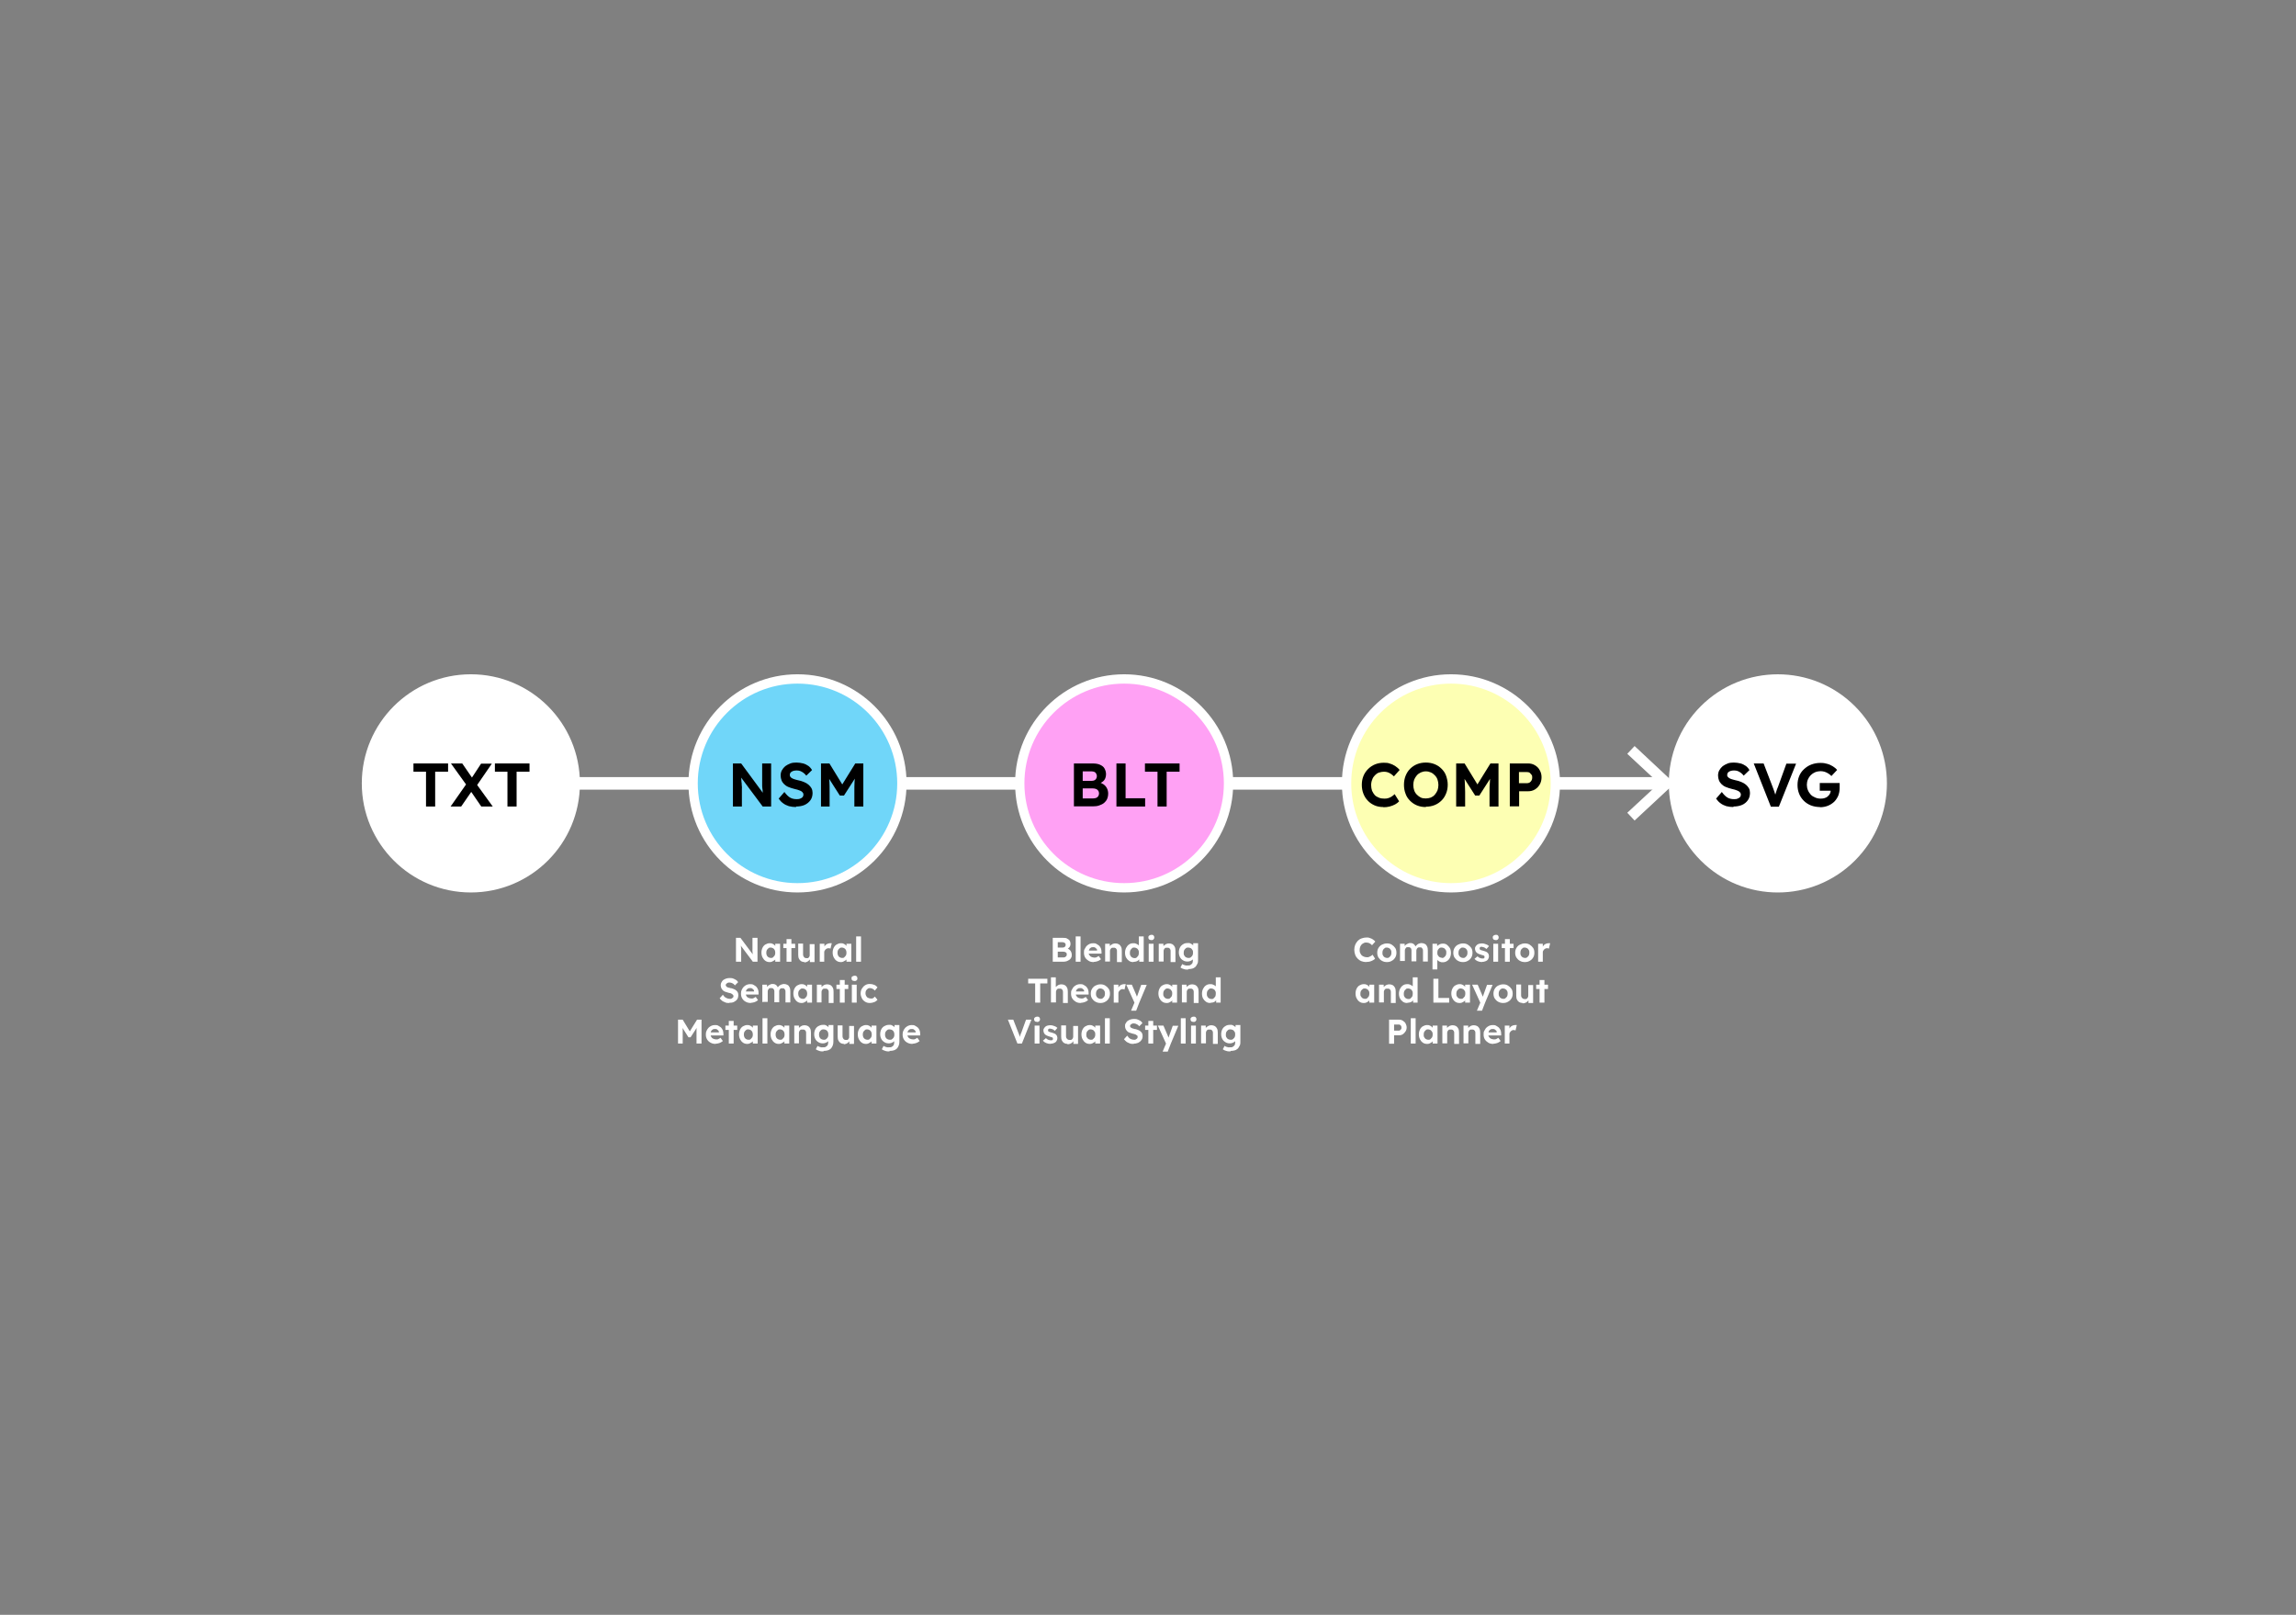 <?xml version="1.0" encoding="UTF-8"?>
<svg id="Capa_1" xmlns="http://www.w3.org/2000/svg" version="1.1" viewBox="0 0 1280 900">
  <rect x="0" y="0" width="1280" height="900" fill="#808080" stroke="none"/>
  <!-- Generator: Adobe Illustrator 29.0.0, SVG Export Plug-In . SVG Version: 2.1.0 Build 186)  -->
  <defs>
    <style>
      .st0 {
        fill: none;
        stroke-width: 7px;
      }

      .st0, .st1, .st2, .st3, .st4, .st5, .st6 {
        stroke: #fff;
      }

      .st0, .st6 {
        stroke-miterlimit: 10;
      }

      .st1 {
        fill: #ffa1f4;
      }

      .st1, .st2, .st3, .st4, .st5 {
        stroke-linejoin: round;
      }

      .st1, .st2, .st3, .st5 {
        stroke-width: 5.2px;
      }

      .st2 {
        fill: #fdffb3;
      }

      .st3 {
        fill: #70d6f9;
      }

      .st4 {
        stroke-width: 5.2px;
      }

      .st4, .st5, .st7, .st6 {
        fill: #fff;
      }
    </style>
  </defs>
  <g>
    <line class="st0" x1="320.6" y1="436.6" x2="927.5" y2="436.6"/>
    <polygon class="st6" points="911.3 456.6 907.9 453 925.6 436.6 907.9 420.1 911.3 416.5 932.8 436.6 911.3 456.6"/>
  </g>
  <circle class="st5" cx="262.5" cy="436.6" r="58.2"/>
  <g>
    <path d="M237.5,449.5v-19.4h-7v-4.6h19.3v4.6h-7.2v19.4h-5.1Z"/>
    <path d="M251.2,449.5l9.1-13,3.9,2.7-7.1,10.3h-6,.1ZM268.3,449.5l-7.4-10.8-9.5-13.2h6.3l7.3,10.6,9.7,13.4h-6.4ZM265.4,438.4l-3.9-2.6,6.7-10.2h6l-8.8,12.8h0Z"/>
    <path d="M282.9,449.5v-19.4h-7v-4.6h19.3v4.6h-7.2v19.4h-5.1,0Z"/>
  </g>
  <circle class="st3" cx="444.6" cy="436.6" r="58.2"/>
  <g>
    <path d="M408.6,449.5v-24h4.6l13.2,17.9h-1c0-.7-.2-1.4-.2-2.1s-.1-1.4-.2-2-.1-1.4-.1-2.2v-11.6h5v24h-4.7l-13.5-18.1h1.3c.1,1.2.2,2.2.3,3.1,0,.8.1,1.6.2,2.2,0,.6,0,1.1.1,1.6s0,.9,0,1.3v9.9h-5,0Z"/>
    <path d="M443.9,449.8c-1.5,0-2.8-.2-4.1-.5-1.2-.4-2.3-.9-3.2-1.6-1-.7-1.8-1.6-2.5-2.6l3.2-3.7c1.1,1.5,2.2,2.6,3.3,3.2,1.1.6,2.3.8,3.6.8s1.3-.1,1.9-.3,1-.5,1.3-.8c.3-.4.5-.8.5-1.3s0-.7-.2-1-.4-.6-.7-.8-.6-.5-1.1-.6-.9-.4-1.4-.5-1-.3-1.6-.4c-1.3-.3-2.4-.7-3.4-1.1s-1.8-1-2.4-1.6-1.1-1.3-1.4-2.1c-.3-.8-.5-1.7-.5-2.7s.2-2,.7-2.9,1.1-1.6,1.9-2.3c.8-.6,1.8-1.1,2.8-1.5s2.2-.5,3.4-.5,2.7.2,3.8.5,2,.8,2.9,1.4c.8.6,1.5,1.4,2,2.3l-3.2,3.1c-.5-.6-1-1.2-1.6-1.6s-1.2-.8-1.8-1-1.3-.3-2-.3-1.4.1-2,.3c-.5.2-1,.5-1.3.8-.3.4-.5.8-.5,1.3s.1.8.3,1.1.5.6.9.8.9.5,1.4.6c.5.2,1.1.3,1.8.5,1.2.2,2.4.6,3.4,1s1.9.9,2.6,1.5,1.3,1.3,1.7,2c.4.8.6,1.7.6,2.6,0,1.6-.4,3-1.2,4.1-.8,1.1-1.9,2-3.2,2.6s-3,.9-4.8.9h0v.3Z"/>
    <path d="M457.7,449.5v-24h4.7l8.7,14.2h-3.1l8.8-14.2h4.5v24h-5v-8.2c0-2,0-3.9.1-5.5s.3-3.3.5-4.9l.6,1.6-7,10.9h-2.3l-6.9-10.8.6-1.7c.2,1.5.4,3.1.5,4.7s.1,3.5.1,5.7v8.2h-5,.2Z"/>
  </g>
  <circle class="st1" cx="626.7" cy="436.6" r="58.2"/>
  <g>
    <path d="M598.7,449.5v-24h10.4c1.6,0,3,.2,4.1.7s2,1.1,2.5,2,.9,2,.9,3.2-.3,2.5-1,3.4-1.7,1.5-3,1.9v-.7c1,.2,1.9.7,2.7,1.2.8.6,1.4,1.3,1.8,2.1.4.8.7,1.8.7,2.9s-.2,2.2-.6,3.1c-.4.9-1,1.6-1.7,2.2s-1.6,1-2.7,1.4-2.2.5-3.4.5h-10.8,0ZM603.6,435.2h4.9c.6,0,1.2-.1,1.6-.3s.8-.5,1-.9.4-.8.4-1.4-.3-1.5-.8-2-1.4-.7-2.5-.7h-4.6v5.3h0ZM603.6,445h5.6c.7,0,1.3-.1,1.9-.3.5-.2.9-.5,1.2-1s.4-1,.4-1.6-.2-1.1-.5-1.5-.7-.7-1.2-.9-1.2-.3-1.9-.3h-5.5v5.7h0Z"/>
    <path d="M622.4,449.5v-24h5.1v19.4h10.9v4.6h-16Z"/>
    <path d="M645.3,449.5v-19.4h-7v-4.6h19.3v4.6h-7.2v19.4h-5.1Z"/>
  </g>
  <circle class="st2" cx="808.9" cy="436.6" r="58.2"/>
  <g>
    <path d="M771.2,449.8c-1.8,0-3.4-.3-4.8-.9s-2.8-1.5-3.8-2.6c-1.1-1.1-1.9-2.4-2.5-3.9s-.9-3.2-.9-5,.3-3.4.9-4.9c.6-1.5,1.5-2.8,2.6-3.9s2.4-2,3.9-2.6,3.1-.9,4.9-.9,2.3.1,3.4.5c1.1.3,2.1.8,3,1.4s1.7,1.3,2.4,2.1l-3.2,3.6c-.5-.5-1.1-1-1.7-1.4-.6-.4-1.2-.7-1.8-.9-.7-.2-1.3-.3-2.1-.3s-1.9.2-2.8.5-1.6.9-2.2,1.5-1.2,1.4-1.5,2.4c-.4.9-.6,2-.6,3.1s.2,2.2.5,3.1c.4.9.9,1.7,1.5,2.4s1.5,1.1,2.4,1.5,2,.5,3.1.5,1.4-.1,2.1-.3,1.3-.5,1.9-.9c.6-.4,1.1-.8,1.6-1.3l2.5,4c-.5.6-1.3,1.2-2.2,1.7s-2,.9-3.1,1.2c-1.1.3-2.3.4-3.5.4h0Z"/>
    <path d="M794.9,449.8c-1.8,0-3.4-.3-4.9-.9s-2.8-1.5-3.9-2.6-2-2.4-2.5-3.9c-.6-1.5-.9-3.2-.9-5s.3-3.5.9-5,1.4-2.8,2.5-3.9,2.4-2,3.9-2.6,3.1-.9,4.9-.9,3.4.3,4.9.9,2.8,1.5,3.9,2.6,2,2.4,2.5,3.9.9,3.1.9,4.9-.3,3.4-.9,4.9c-.6,1.5-1.4,2.8-2.5,3.9s-2.4,2-3.9,2.6-3.1.9-4.9.9h0v.2ZM794.9,445c1,0,1.9-.2,2.8-.5.9-.4,1.6-.9,2.2-1.6.6-.7,1.1-1.5,1.5-2.4.3-.9.5-1.9.5-3s-.2-2.1-.5-3-.8-1.7-1.5-2.4-1.3-1.2-2.2-1.6-1.8-.6-2.8-.6-1.9.2-2.8.6c-.8.4-1.6.9-2.2,1.6-.6.7-1.1,1.5-1.5,2.4-.3.9-.5,1.9-.5,3s.2,2.1.5,3,.8,1.7,1.5,2.4,1.4,1.2,2.2,1.6,1.8.5,2.8.5Z"/>
    <path d="M811.8,449.5v-24h4.7l8.7,14.2h-3.1l8.8-14.2h4.5v24h-5v-8.2c0-2,0-3.9.2-5.5,0-1.6.3-3.3.5-4.9l.6,1.6-7,10.9h-2.3l-6.9-10.8.6-1.7c.2,1.5.4,3.1.5,4.7,0,1.6.2,3.5.2,5.7v8.2h-5Z"/>
    <path d="M841.7,449.5v-24h10.2c1.4,0,2.7.3,3.8,1,1.2.7,2.1,1.6,2.7,2.8.7,1.2,1,2.5,1,3.9s-.3,2.8-1,4-1.6,2.1-2.7,2.8c-1.2.7-2.4,1-3.8,1h-5v8.4h-5.2ZM846.8,436.5h4.5c.5,0,1-.1,1.5-.4.4-.3.8-.7,1-1.1.3-.5.4-1,.4-1.6s0-1.2-.4-1.6-.6-.8-1-1.1c-.4-.3-.9-.4-1.5-.4h-4.5v6.3h0Z"/>
  </g>
  <circle class="st4" cx="991.1" cy="436.6" r="58.2" transform="translate(-18.4 828.7) rotate(-45)"/>
  <g>
    <path d="M966.5,449.8c-1.5,0-2.8-.2-4.1-.5-1.2-.4-2.3-.9-3.2-1.6-1-.7-1.8-1.6-2.5-2.6l3.2-3.7c1.1,1.5,2.2,2.6,3.3,3.2s2.3.8,3.6.8,1.3-.1,1.9-.3,1-.5,1.3-.8c.3-.4.5-.8.5-1.3s0-.7-.2-1-.4-.6-.7-.8-.7-.5-1.1-.6-.9-.4-1.4-.5-1-.3-1.6-.4c-1.3-.3-2.4-.7-3.4-1.1s-1.8-1-2.4-1.6-1.1-1.3-1.4-2.1c-.3-.8-.5-1.7-.5-2.7s.2-2,.7-2.9,1.1-1.6,1.9-2.3c.8-.6,1.8-1.1,2.8-1.5s2.2-.5,3.4-.5,2.7.2,3.8.5,2,.8,2.9,1.4c.8.6,1.5,1.4,2,2.3l-3.2,3.1c-.5-.6-1-1.2-1.6-1.6s-1.2-.8-1.8-1-1.3-.3-2-.3-1.4.1-2,.3-1,.5-1.3.8-.5.8-.5,1.3,0,.8.3,1.1.5.6.9.8.9.5,1.4.6c.5.2,1.2.3,1.8.5,1.3.2,2.4.6,3.4,1s1.9.9,2.6,1.5c.7.6,1.3,1.3,1.7,2s.6,1.7.6,2.6c0,1.6-.4,3-1.2,4.1s-1.8,2-3.2,2.6-3,.9-4.8.9h0v.3Z"/>
    <path d="M987.2,449.5l-9.5-24h5.5l5,13c.3.7.5,1.3.7,1.9s.4,1,.5,1.5c.2.5.3.9.4,1.4s.3.9.4,1.5h-1c.2-.7.4-1.3.5-1.9.2-.6.4-1.2.6-1.9s.5-1.5.9-2.4l4.7-13h5.4l-9.6,24h-4.5Z"/>
    <path d="M1014.7,449.8c-1.8,0-3.5-.3-5.1-.9-1.5-.6-2.9-1.5-4-2.6s-2-2.4-2.6-3.9-.9-3.1-.9-4.9.3-3.4.9-4.9c.6-1.5,1.5-2.8,2.7-3.9s2.5-2,4.1-2.6,3.2-.9,5.1-.9,2.5.2,3.7.5,2.2.8,3.2,1.4,1.8,1.3,2.4,2l-3.2,3.4c-.6-.6-1.2-1.1-1.9-1.5s-1.3-.7-2-.9c-.7-.2-1.4-.3-2.2-.3s-2.1.2-3,.6-1.7.9-2.4,1.6-1.2,1.5-1.6,2.4c-.4.9-.6,2-.6,3s.2,2.1.6,3c.4,1,1,1.8,1.6,2.5.7.7,1.5,1.2,2.5,1.6.9.4,1.9.6,3,.6s1.5-.1,2.2-.3,1.3-.5,1.8-1c.5-.4.9-.9,1.2-1.5s.4-1.2.4-1.8v-.8l.7,1h-6.8v-4.3h11.1v2.8c0,1.5-.3,3-.8,4.3-.6,1.3-1.3,2.4-2.3,3.4-1,.9-2.2,1.7-3.5,2.2s-2.8.8-4.4.8h0Z"/>
  </g>
  <g>
    <path class="st7" d="M410.3,536v-13.3h2.5l7.4,9.9h-.5c0-.4,0-.8-.1-1.2s0-.8-.1-1.1,0-.8,0-1.2v-6.4h2.8v13.3h-2.6l-7.5-10h.7c0,.7.1,1.2.2,1.7s0,.9.1,1.2,0,.6,0,.9v6.2h-2.9Z"/>
    <path class="st7" d="M429,536.2c-.8,0-1.6-.2-2.3-.7-.7-.5-1.2-1.1-1.6-1.9-.4-.8-.6-1.7-.6-2.7s.2-1.9.6-2.7.9-1.4,1.6-1.8,1.5-.7,2.3-.7,1,0,1.4.2.8.3,1.1.6c.3.2.6.5.8.9.2.3.4.7.5,1.1h-.6v-2.5h2.7v10h-2.7v-2.4h.6c-.1.3-.3.6-.5,1s-.5.6-.9.8-.7.4-1.1.6-.9.2-1.3.2h0ZM429.7,533.9c.5,0,1,0,1.3-.4s.7-.6.9-1,.3-1,.3-1.5-.1-1.1-.3-1.5-.5-.8-.9-1-.8-.4-1.3-.4-.9,0-1.3.4-.7.6-.9,1c-.2.4-.3.9-.3,1.5s.1,1.1.3,1.5c.2.4.5.8.9,1s.8.4,1.3.4Z"/>
    <path class="st7" d="M436.7,528.4v-2.4h6.6v2.4h-6.6ZM438.5,536v-12.6h2.7v12.6h-2.7Z"/>
    <path class="st7" d="M448.5,536.2c-.7,0-1.4-.2-1.9-.5s-.9-.8-1.2-1.4-.4-1.3-.4-2.2v-6.2h2.7v5.8c0,.5,0,.8.2,1.2.1.3.4.6.6.8s.6.3,1,.3.6,0,.8,0c.2,0,.5-.2.6-.4s.3-.4.4-.6.1-.5.1-.8v-6h2.7v10h-2.6v-2.1l.4-.2c-.1.5-.4.9-.8,1.3s-.8.7-1.3.9-1,.3-1.6.3h.3Z"/>
    <path class="st7" d="M457,536v-10h2.6v3.2l-.4-.7c.1-.5.4-1,.7-1.4s.7-.8,1.2-1,1-.4,1.5-.4h.6c.2,0,.4,0,.5,0l-.7,3c-.1,0-.3,0-.5-.2h-.7c-.3,0-.6,0-.9.2s-.5.3-.7.5-.3.4-.5.7-.2.6-.2.9v5.2h-2.7.2Z"/>
    <path class="st7" d="M468.7,536.2c-.8,0-1.6-.2-2.3-.7-.7-.5-1.2-1.1-1.6-1.9-.4-.8-.6-1.7-.6-2.7s.2-1.9.6-2.7.9-1.4,1.6-1.8,1.5-.7,2.3-.7,1,0,1.4.2.8.3,1.1.6c.3.2.6.5.8.9.2.3.4.7.5,1.1h-.6v-2.5h2.7v10h-2.7v-2.4h.6c-.1.3-.3.6-.5,1s-.5.6-.9.8-.7.4-1.1.6-.9.2-1.3.2h0ZM469.4,533.9c.5,0,1,0,1.3-.4s.7-.6.9-1,.3-1,.3-1.5-.1-1.1-.3-1.5-.5-.8-.9-1-.8-.4-1.3-.4-.9,0-1.3.4-.7.6-.9,1c-.2.4-.3.9-.3,1.5s.1,1.1.3,1.5c.2.4.5.8.9,1s.8.4,1.3.4Z"/>
    <path class="st7" d="M477.3,536v-14.1h2.7v14.1h-2.7Z"/>
    <path class="st7" d="M406.6,559c-.8,0-1.6,0-2.2-.3s-1.3-.5-1.8-.9-1-.9-1.4-1.4l1.8-2c.6.9,1.2,1.5,1.9,1.8.6.3,1.3.5,2,.5s.7,0,1-.2.5-.3.7-.5.3-.4.3-.7,0-.4-.1-.6-.2-.3-.4-.5c-.2,0-.4-.2-.6-.4s-.5-.2-.8-.3c-.3,0-.6-.2-.9-.2-.7-.2-1.3-.4-1.9-.6s-1-.5-1.3-.9c-.4-.3-.6-.7-.8-1.2s-.3-.9-.3-1.5.1-1.1.4-1.6c.2-.5.6-.9,1-1.3.5-.3,1-.6,1.6-.8s1.2-.3,1.9-.3,1.5,0,2.1.3c.6.2,1.1.5,1.6.8s.8.8,1.1,1.2l-1.8,1.8c-.3-.3-.5-.7-.9-.9s-.6-.4-1-.5-.7-.2-1.1-.2-.8,0-1.1.2-.5.3-.7.5-.3.5-.3.7,0,.4.2.6c.1.2.3.3.5.5s.5.2.8.3c.3,0,.6.2,1,.3.7,0,1.3.3,1.9.5s1,.5,1.4.8.7.7.9,1.1.3.9.3,1.5c0,.9-.2,1.7-.6,2.3s-1,1.1-1.8,1.5-1.6.5-2.7.5h0Z"/>
    <path class="st7" d="M418.6,559c-1.1,0-2-.2-2.9-.7s-1.4-1-1.9-1.8-.7-1.7-.7-2.7.1-1.5.4-2.1.6-1.2,1.1-1.7,1-.8,1.6-1.1,1.3-.4,2-.4,1.3,0,1.9.4,1.1.6,1.5,1c.4.5.8,1,1,1.6s.3,1.3.3,2v.8h-8.1l-.4-1.7h6.3l-.3.3v-.4c0-.3-.1-.7-.3-.9s-.5-.5-.8-.7-.6-.2-1-.2c-.6,0-1,0-1.4.3s-.7.5-.9,1-.3.9-.3,1.5.1,1.1.4,1.6.6.8,1.1,1,1,.4,1.7.4.9,0,1.2-.2.8-.4,1.2-.7l1.3,1.8c-.4.3-.8.6-1.2.8s-.9.4-1.4.5-.9.2-1.4.2h0Z"/>
    <path class="st7" d="M425,558.8v-10h2.6v1.9h-.3c.1-.3.3-.6.5-.9.2-.3.5-.5.8-.7s.6-.3,1-.5.7-.2,1-.2c.5,0,1,0,1.4.2s.8.4,1.1.8c.3.3.5.8.7,1.4h-.4v-.3c.3-.3.5-.6.7-.8s.5-.5.9-.7.6-.3,1-.4.7-.2,1-.2c.8,0,1.4.2,2,.5s.9.8,1.2,1.4.4,1.4.4,2.3v6.1h-2.7v-5.9c0-.5,0-.8-.2-1.1s-.3-.5-.5-.7-.5-.2-.9-.2-.6,0-.8,0c-.2,0-.5.2-.6.4s-.3.4-.4.6-.1.5-.1.8v6h-2.7v-5.9c0-.4,0-.8-.2-1.1-.1-.3-.3-.5-.6-.7-.2-.2-.5-.2-.9-.2s-.6,0-.8,0c-.2,0-.5.2-.6.4-.2.2-.3.4-.4.6s-.2.5-.2.7v6h-2.7l-.3.2Z"/>
    <path class="st7" d="M446.8,559c-.8,0-1.6-.2-2.3-.7-.7-.5-1.2-1.1-1.6-1.9-.4-.8-.6-1.7-.6-2.7s.2-1.9.6-2.7.9-1.4,1.6-1.8,1.5-.7,2.3-.7,1,0,1.4.2.8.3,1.1.6c.3.2.6.5.8.9.2.3.4.7.5,1.1h-.6v-2.5h2.7v10h-2.7v-2.4h.6c-.1.3-.3.6-.5,1s-.5.6-.9.8-.7.4-1.1.6-.9.2-1.3.2h0ZM447.5,556.7c.5,0,1,0,1.3-.4s.7-.6.9-1,.3-1,.3-1.5-.1-1.1-.3-1.5-.5-.8-.9-1-.8-.4-1.3-.4-.9,0-1.3.4-.7.6-.9,1c-.2.4-.3.9-.3,1.5s.1,1.1.3,1.5c.2.4.5.8.9,1s.8.4,1.3.4Z"/>
    <path class="st7" d="M455.4,558.8v-10h2.6v2l-.5.2c.1-.5.4-.9.8-1.2s.8-.7,1.3-.9,1-.3,1.6-.3,1.4.2,1.9.5.9.8,1.2,1.4.4,1.4.4,2.3v6.2h-2.7v-6c0-.5,0-.8-.2-1.1s-.3-.5-.6-.7-.6-.2-1-.2-.6,0-.9,0c-.3,0-.5.2-.7.4s-.3.4-.4.6c-.1.2-.2.5-.2.7v6h-2.7.1Z"/>
    <path class="st7" d="M466.3,551.2v-2.4h6.6v2.4h-6.6ZM468.2,558.8v-12.6h2.7v12.6h-2.7Z"/>
    <path class="st7" d="M476.3,546.7c-.5,0-.9,0-1.2-.4-.3-.2-.4-.6-.4-1.1s.1-.8.5-1,.7-.4,1.2-.4.9,0,1.2.4c.3.3.4.6.4,1.1s-.1.8-.5,1.1c-.3.3-.7.4-1.2.4h0ZM474.9,558.8v-10h2.7v10h-2.7Z"/>
    <path class="st7" d="M484.9,559c-1,0-1.8-.2-2.6-.7s-1.4-1.1-1.8-1.9c-.4-.8-.7-1.7-.7-2.7s.2-1.9.7-2.7,1-1.4,1.8-1.9,1.6-.7,2.6-.7,1.7.2,2.5.5,1.3.8,1.8,1.4l-1.5,1.8c-.2-.2-.4-.5-.7-.7s-.5-.3-.9-.5c-.3,0-.6-.2-1-.2s-1,0-1.4.4-.7.6-.9,1-.3.9-.3,1.5.1,1,.4,1.5.5.8,1,1,.9.4,1.4.4.6,0,.9,0c.3,0,.6-.2.8-.4.3-.2.5-.4.7-.7l1.5,1.8c-.4.5-1,1-1.8,1.3s-1.6.5-2.4.5h-.1Z"/>
    <path class="st7" d="M378,581.6v-13.3h2.6l4.8,7.9h-1.7l4.9-7.9h2.5v13.3h-2.8v-7.7c0-.9.2-1.8.3-2.7l.3.9-3.9,6h-1.2l-3.8-6,.3-.9c.1.8.2,1.7.3,2.6v7.8h-2.8.2Z"/>
    <path class="st7" d="M399,581.8c-1.1,0-2-.2-2.9-.7s-1.4-1-1.9-1.8-.7-1.7-.7-2.7.1-1.5.4-2.1.6-1.2,1.1-1.7,1-.8,1.6-1.1,1.3-.4,2-.4,1.3,0,1.9.4,1.1.6,1.5,1c.4.5.8,1,1,1.6s.3,1.3.3,2v.8h-8.1l-.4-1.7h6.3l-.3.3v-.4c0-.3-.1-.7-.3-.9s-.5-.5-.8-.7-.6-.2-1-.2c-.6,0-1,0-1.4.3s-.7.5-.9,1-.3.9-.3,1.5.1,1.1.4,1.6.6.8,1.1,1,1,.4,1.7.4.9,0,1.2-.2.8-.4,1.2-.7l1.3,1.8c-.4.3-.8.6-1.2.8s-.9.4-1.4.5-.9.2-1.4.2h0Z"/>
    <path class="st7" d="M404.4,574v-2.4h6.6v2.4h-6.6ZM406.3,581.6v-12.6h2.7v12.6h-2.7Z"/>
    <path class="st7" d="M416.5,581.8c-.8,0-1.6-.2-2.3-.7-.7-.5-1.2-1.1-1.6-1.9-.4-.8-.6-1.7-.6-2.7s.2-1.9.6-2.7.9-1.4,1.6-1.8,1.5-.7,2.3-.7,1,0,1.4.2.8.3,1.1.6c.3.2.6.5.8.9.2.3.4.7.5,1.1h-.6v-2.5h2.7v10h-2.7v-2.4h.6c-.1.3-.3.6-.5,1s-.5.6-.9.8-.7.4-1.1.6-.9.2-1.3.2h0ZM417.2,579.5c.5,0,1,0,1.3-.4s.7-.6.9-1,.3-1,.3-1.5-.1-1.1-.3-1.5-.5-.8-.9-1-.8-.4-1.3-.4-.9,0-1.3.4-.7.6-.9,1c-.2.4-.3.9-.3,1.5s.1,1.1.3,1.5c.2.4.5.8.9,1s.8.4,1.3.4Z"/>
    <path class="st7" d="M425.1,581.6v-14.1h2.7v14.1h-2.7Z"/>
    <path class="st7" d="M434.1,581.8c-.8,0-1.6-.2-2.3-.7-.7-.5-1.2-1.1-1.6-1.9-.4-.8-.6-1.7-.6-2.7s.2-1.9.6-2.7.9-1.4,1.6-1.8,1.5-.7,2.3-.7,1,0,1.4.2.8.3,1.1.6c.3.2.6.5.8.9.2.3.4.7.5,1.1h-.6v-2.5h2.7v10h-2.7v-2.4h.6c-.1.3-.3.6-.5,1s-.5.6-.9.8-.7.4-1.1.6-.9.2-1.3.2h0ZM434.9,579.5c.5,0,1,0,1.3-.4s.7-.6.9-1,.3-1,.3-1.5-.1-1.1-.3-1.5-.5-.8-.9-1-.8-.4-1.3-.4-.9,0-1.3.4-.7.6-.9,1c-.2.4-.3.9-.3,1.5s.1,1.1.3,1.5c.2.4.5.8.9,1s.8.4,1.3.4Z"/>
    <path class="st7" d="M442.8,581.6v-10h2.6v2l-.5.2c.1-.5.4-.9.8-1.2s.8-.7,1.3-.9,1-.3,1.6-.3,1.4.2,1.9.5.9.8,1.2,1.4.4,1.4.4,2.3v6.2h-2.7v-6c0-.5,0-.8-.2-1.1s-.3-.5-.6-.7-.6-.2-1-.2-.6,0-.9,0c-.3,0-.5.2-.7.4s-.3.4-.4.6c-.1.2-.2.5-.2.7v6h-2.7.1Z"/>
    <path class="st7" d="M459.1,586c-.8,0-1.6,0-2.4-.3s-1.4-.5-1.9-.9l1-1.9c.2.2.5.3.9.5.3,0,.7.2,1,.3.4,0,.7,0,1.1,0,.7,0,1.2,0,1.6-.3.4-.2.7-.5,1-.9.2-.4.3-.9.3-1.5v-1.8h.5c0,.5-.3.9-.6,1.2-.3.3-.8.6-1.3.8s-1,.3-1.6.3c-.9,0-1.8-.2-2.5-.7-.7-.4-1.3-1-1.7-1.8-.4-.8-.6-1.6-.6-2.6s.2-1.9.6-2.7,1-1.4,1.7-1.8,1.5-.7,2.4-.7.7,0,1.1,0,.7.2,1,.4.6.3.8.5c.2.2.4.4.6.6.1.2.2.5.3.7l-.5.2v-2.3h2.7v9.3c0,.8-.1,1.5-.4,2.2s-.6,1.2-1,1.6-1,.8-1.7,1-1.4.3-2.2.3h-.2ZM459.2,579.5c.5,0,1,0,1.4-.4s.7-.6.9-1c.2-.4.3-.9.3-1.5s-.1-1.1-.3-1.5c-.2-.4-.5-.8-.9-1s-.9-.4-1.4-.4-1,0-1.4.4-.7.6-.9,1c-.2.4-.3.9-.3,1.5s.1,1.1.3,1.5c.2.4.5.8.9,1s.9.4,1.4.4Z"/>
    <path class="st7" d="M470.5,581.8c-.7,0-1.4-.2-1.9-.5s-.9-.8-1.2-1.4-.4-1.3-.4-2.2v-6.2h2.7v5.8c0,.5,0,.8.2,1.2.1.3.4.6.6.8s.6.3,1,.3.6,0,.8,0c.2,0,.5-.2.6-.4s.3-.4.4-.6.1-.5.1-.8v-6h2.7v10h-2.6v-2.1l.4-.2c-.1.5-.4.9-.8,1.3s-.8.7-1.3.9-1,.3-1.6.3h.3Z"/>
    <path class="st7" d="M482.7,581.8c-.8,0-1.6-.2-2.3-.7-.7-.5-1.2-1.1-1.6-1.9-.4-.8-.6-1.7-.6-2.7s.2-1.9.6-2.7.9-1.4,1.6-1.8,1.5-.7,2.3-.7,1,0,1.4.2.8.3,1.1.6c.3.2.6.5.8.9.2.3.4.7.5,1.1h-.6v-2.5h2.7v10h-2.7v-2.4h.6c-.1.3-.3.6-.5,1s-.5.6-.9.8-.7.4-1.1.6-.9.2-1.3.2h0ZM483.5,579.5c.5,0,1,0,1.3-.4s.7-.6.9-1,.3-1,.3-1.5-.1-1.1-.3-1.5-.5-.8-.9-1-.8-.4-1.3-.4-.9,0-1.3.4-.7.6-.9,1c-.2.4-.3.9-.3,1.5s.1,1.1.3,1.5c.2.4.5.8.9,1s.8.4,1.3.4Z"/>
    <path class="st7" d="M495.9,586c-.8,0-1.6,0-2.4-.3s-1.4-.5-1.9-.9l1-1.9c.2.2.5.3.9.5.3,0,.7.2,1,.3.4,0,.7,0,1.1,0,.7,0,1.2,0,1.6-.3.4-.2.7-.5,1-.9.2-.4.3-.9.3-1.5v-1.8h.5c0,.5-.3.9-.6,1.2-.3.3-.8.6-1.3.8s-1,.3-1.6.3c-.9,0-1.8-.2-2.5-.7-.7-.4-1.3-1-1.7-1.8-.4-.8-.6-1.6-.6-2.6s.2-1.9.6-2.7,1-1.4,1.7-1.8,1.5-.7,2.4-.7.7,0,1.1,0,.7.2,1,.4.6.3.8.5c.2.2.4.4.6.6.1.2.2.5.3.7l-.5.2v-2.3h2.7v9.3c0,.8-.1,1.5-.4,2.2s-.6,1.2-1,1.6-1,.8-1.7,1-1.4.3-2.2.3h-.2ZM496,579.5c.5,0,1,0,1.4-.4s.7-.6.9-1c.2-.4.3-.9.3-1.5s-.1-1.1-.3-1.5c-.2-.4-.5-.8-.9-1s-.9-.4-1.4-.4-1,0-1.4.4-.7.6-.9,1c-.2.4-.3.9-.3,1.5s.1,1.1.3,1.5c.2.4.5.8.9,1s.9.4,1.4.4Z"/>
    <path class="st7" d="M508.7,581.8c-1.1,0-2-.2-2.9-.7s-1.4-1-1.9-1.8-.7-1.7-.7-2.7.1-1.5.4-2.1.6-1.2,1.1-1.7,1-.8,1.6-1.1,1.3-.4,2-.4,1.3,0,1.9.4,1.1.6,1.5,1c.4.5.8,1,1,1.6s.3,1.3.3,2v.8h-8.1l-.4-1.7h6.3l-.3.3v-.4c0-.3-.1-.7-.3-.9s-.5-.5-.8-.7-.6-.2-1-.2c-.6,0-1,0-1.4.3s-.7.5-.9,1-.3.9-.3,1.5.1,1.1.4,1.6.6.8,1.1,1,1,.4,1.7.4.9,0,1.2-.2.8-.4,1.2-.7l1.3,1.8c-.4.3-.8.6-1.2.8s-.9.4-1.4.5-.9.2-1.4.2h0Z"/>
  </g>
  <g>
    <path class="st7" d="M586.9,536v-13.3h5.8c.9,0,1.6,0,2.2.4s1.1.6,1.4,1.1.5,1.1.5,1.8-.2,1.4-.6,1.9-.9.9-1.6,1v-.4c.6,0,1.1.4,1.5.7s.8.7,1,1.2.4,1,.4,1.6,0,1.2-.3,1.7-.5.9-1,1.2-.9.6-1.5.8-1.2.3-1.9.3h-6,0ZM589.7,528.1h2.7c.3,0,.6,0,.9-.2s.5-.3.6-.5.2-.5.2-.8c0-.5-.2-.8-.5-1.1-.3-.2-.8-.4-1.4-.4h-2.5v2.9h0ZM589.7,533.6h3.1c.4,0,.8,0,1-.2s.5-.3.7-.6c.2-.2.2-.5.2-.9s0-.6-.2-.8-.4-.4-.7-.5-.7-.2-1.1-.2h-3v3.2h0Z"/>
    <path class="st7" d="M599.7,536v-14.1h2.7v14.1h-2.7Z"/>
    <path class="st7" d="M609.7,536.2c-1.1,0-2-.2-2.8-.7s-1.4-1-1.9-1.8-.7-1.7-.7-2.7,0-1.5.4-2.1.6-1.2,1.1-1.7,1-.8,1.6-1.1,1.3-.4,2-.4,1.3,0,1.9.4,1.1.6,1.5,1c.4.5.8,1,1,1.6s.3,1.3.3,2v.8h-8.1l-.4-1.7h6.3l-.3.3v-.4c0-.3,0-.7-.3-.9s-.5-.5-.8-.7-.7-.2-1-.2c-.6,0-1,0-1.4.3s-.7.5-.9,1-.3.9-.3,1.5,0,1.1.4,1.6.6.8,1.1,1,1,.4,1.7.4.8,0,1.2-.2.8-.4,1.2-.7l1.3,1.8c-.4.3-.8.6-1.2.8s-.9.4-1.4.5-.9.2-1.4.2h0Z"/>
    <path class="st7" d="M616.1,536v-10h2.6v2l-.5.2c0-.5.4-.9.8-1.2s.8-.7,1.3-.9,1-.3,1.6-.3,1.4.2,1.9.5.9.8,1.2,1.4c.3.6.4,1.4.4,2.3v6.2h-2.7v-6c0-.5,0-.8-.2-1.1s-.3-.5-.6-.7-.6-.2-1-.2-.6,0-.8,0c-.3,0-.5.2-.7.4s-.3.4-.4.6-.2.5-.2.7v6h-2.7,0Z"/>
    <path class="st7" d="M631.8,536.2c-.9,0-1.7-.2-2.4-.7s-1.2-1.1-1.6-1.8-.6-1.7-.6-2.7.2-1.9.6-2.7c.4-.8.9-1.4,1.6-1.9s1.5-.7,2.4-.7.9,0,1.4.2c.4.2.8.3,1.2.6.3.2.6.5.8.8s.3.6.4,1h-.7c0,0,0-6.4,0-6.4h2.7v14.1h-2.5v-2.3c0,0,.4,0,.4,0,0,.3,0,.6-.3.9s-.5.5-.8.8c-.3.2-.7.4-1.1.5-.4,0-.9.2-1.3.2h-.2ZM632.4,534c.5,0,1,0,1.3-.4s.7-.6.9-1,.3-1,.3-1.6,0-1.1-.3-1.5c-.2-.5-.5-.8-.9-1s-.8-.4-1.3-.4-1,0-1.3.4-.7.6-.9,1c-.2.5-.3,1-.3,1.5s0,1.1.3,1.6.5.8.9,1,.8.4,1.3.4Z"/>
    <path class="st7" d="M641.8,523.9c-.5,0-.9,0-1.2-.4-.3-.2-.4-.6-.4-1.1s.2-.8.5-1,.7-.4,1.2-.4.9,0,1.2.4c.3.3.4.6.4,1.1s-.2.8-.5,1.1-.7.4-1.2.4h0ZM640.4,536v-10h2.7v10h-2.7Z"/>
    <path class="st7" d="M646,536v-10h2.6v2l-.5.2c0-.5.4-.9.8-1.2s.8-.7,1.3-.9,1-.3,1.6-.3,1.4.2,1.9.5.9.8,1.2,1.4c.3.6.4,1.4.4,2.3v6.2h-2.7v-6c0-.5,0-.8-.2-1.1s-.3-.5-.6-.7-.6-.2-1-.2-.6,0-.8,0c-.3,0-.5.2-.7.4s-.3.4-.4.6-.2.5-.2.7v6h-2.7,0Z"/>
    <path class="st7" d="M662.4,540.4c-.8,0-1.6,0-2.4-.3-.8-.2-1.4-.5-1.9-.9l1-1.9c.2.2.5.3.9.5.3,0,.7.2,1,.3.4,0,.7,0,1.1,0,.7,0,1.2,0,1.6-.3s.7-.5,1-.9c.2-.4.3-.9.3-1.5v-1.8h.5c0,.5-.3.9-.6,1.2s-.8.6-1.3.8-1,.3-1.6.3c-.9,0-1.8-.2-2.5-.7-.7-.4-1.3-1-1.7-1.8s-.6-1.6-.6-2.6.2-1.9.6-2.7,1-1.4,1.7-1.8c.7-.5,1.5-.7,2.4-.7s.7,0,1.1,0,.7.2,1,.4.6.3.8.5l.6.6c.2.2.2.5.3.7l-.5.2v-2.3h2.7v9.3c0,.8,0,1.5-.4,2.2s-.6,1.2-1,1.6c-.5.4-1,.8-1.7,1s-1.4.3-2.2.3h-.2ZM662.5,533.9c.5,0,1,0,1.4-.4s.7-.6.9-1,.3-.9.3-1.5,0-1.1-.3-1.5-.5-.8-.9-1-.9-.4-1.4-.4-1,0-1.4.4-.7.6-.9,1-.3.9-.3,1.5,0,1.1.3,1.5.5.8.9,1,.9.4,1.4.4Z"/>
    <path class="st7" d="M577.1,558.8v-10.7h-3.9v-2.6h10.7v2.6h-4v10.7h-2.8Z"/>
    <path class="st7" d="M585.9,558.8v-14.1h2.7v6.1l-.5.2c0-.5.4-.9.8-1.2s.8-.7,1.3-.9,1-.3,1.6-.3,1.4.2,1.9.5.9.8,1.2,1.4c.3.6.4,1.4.4,2.3v6.2h-2.7v-6c0-.5,0-.8-.2-1.1s-.3-.5-.6-.7-.6-.2-1-.2-.6,0-.8,0c-.3,0-.5.2-.7.4s-.3.4-.4.6-.2.5-.2.7v6h-2.8Z"/>
    <path class="st7" d="M602.5,559c-1.1,0-2-.2-2.8-.7s-1.4-1-1.9-1.8-.7-1.7-.7-2.7,0-1.5.4-2.1.6-1.2,1.1-1.7,1-.8,1.6-1.1,1.3-.4,2-.4,1.3,0,1.9.4,1.1.6,1.5,1c.4.5.8,1,1,1.6s.3,1.3.3,2v.8h-8.1l-.4-1.7h6.3l-.3.3v-.4c0-.3,0-.7-.3-.9s-.5-.5-.8-.7-.7-.2-1-.2c-.6,0-1,0-1.4.3s-.7.5-.9,1-.3.9-.3,1.5,0,1.1.4,1.6.6.8,1.1,1,1,.4,1.7.4.8,0,1.2-.2.8-.4,1.2-.7l1.3,1.8c-.4.3-.8.6-1.2.8s-.9.4-1.4.5-.9.2-1.4.2h0Z"/>
    <path class="st7" d="M613.5,559c-1,0-1.9-.2-2.8-.7s-1.4-1.1-1.9-1.8c-.5-.8-.7-1.7-.7-2.7s.2-1.9.7-2.7,1.1-1.4,1.9-1.8,1.7-.7,2.8-.7,1.9.2,2.7.7,1.4,1.1,1.9,1.8.7,1.7.7,2.7-.2,1.9-.7,2.7-1.1,1.4-1.9,1.8c-.8.5-1.7.7-2.7.7ZM613.5,556.7c.5,0,.9,0,1.3-.4s.7-.6.9-1,.3-.9.3-1.5,0-1-.3-1.5c-.2-.4-.5-.8-.9-1s-.8-.4-1.3-.4-1,0-1.3.4c-.4.2-.7.6-.9,1s-.3.9-.3,1.5,0,1,.3,1.5c.2.4.5.8.9,1s.8.4,1.3.4Z"/>
    <path class="st7" d="M620.9,558.8v-10h2.6v3.2l-.4-.7c.2-.5.4-1,.7-1.4s.7-.8,1.2-1,1-.4,1.5-.4h.6c.2,0,.4,0,.5,0l-.7,3c-.2,0-.3,0-.5-.2h-.7c-.3,0-.6,0-.8.2s-.5.3-.7.5-.3.4-.5.7-.2.6-.2.9v5.2h-2.7.1Z"/>
    <path class="st7" d="M630.6,563.2l2.2-5.2v1.6l-4.9-10.8h3.1l2.5,5.8c0,.2.2.5.3.8,0,.3.2.6.2.8l-.5.2c0-.2.2-.5.3-.7,0-.3.2-.6.3-.9l2.1-5.9h3.1l-4.2,10-1.7,4.4h-2.8Z"/>
    <path class="st7" d="M650.3,559c-.8,0-1.6-.2-2.3-.7s-1.2-1.1-1.6-1.9c-.4-.8-.6-1.7-.6-2.7s.2-1.9.6-2.7c.4-.8.9-1.4,1.6-1.8s1.5-.7,2.3-.7,1,0,1.4.2.8.3,1.1.6c.3.2.6.5.8.9.2.3.4.7.5,1.1h-.6v-2.5h2.7v10h-2.7v-2.4h.6c0,.3-.3.6-.5,1s-.5.6-.8.8-.7.4-1.1.6-.9.2-1.3.2h-.1ZM651,556.7c.5,0,1,0,1.3-.4s.7-.6.9-1,.3-1,.3-1.5,0-1.1-.3-1.5-.5-.8-.9-1-.8-.4-1.3-.4-.9,0-1.3.4-.7.6-.9,1-.3.9-.3,1.5,0,1.1.3,1.5.5.8.9,1,.8.4,1.3.4Z"/>
    <path class="st7" d="M658.9,558.8v-10h2.6v2l-.5.2c0-.5.4-.9.8-1.2s.8-.7,1.3-.9,1-.3,1.6-.3,1.4.2,1.9.5.9.8,1.2,1.4c.3.6.4,1.4.4,2.3v6.2h-2.7v-6c0-.5,0-.8-.2-1.1s-.3-.5-.6-.7-.6-.2-1-.2-.6,0-.8,0c-.3,0-.5.2-.7.4s-.3.4-.4.6-.2.5-.2.7v6h-2.7,0Z"/>
    <path class="st7" d="M674.7,559c-.9,0-1.7-.2-2.4-.7s-1.2-1.1-1.6-1.8-.6-1.7-.6-2.7.2-1.9.6-2.7c.4-.8.9-1.4,1.6-1.9s1.5-.7,2.4-.7.9,0,1.4.2c.4.2.8.3,1.2.6.3.2.6.5.8.8s.3.6.4,1h-.7c0,0,0-6.4,0-6.4h2.7v14.1h-2.5v-2.3c0,0,.4,0,.4,0,0,.3,0,.6-.3.9s-.5.5-.8.8c-.3.2-.7.4-1.1.5-.4,0-.9.2-1.3.2h-.2ZM675.3,556.8c.5,0,1,0,1.3-.4s.7-.6.9-1,.3-1,.3-1.6,0-1.1-.3-1.5c-.2-.5-.5-.8-.9-1s-.8-.4-1.3-.4-1,0-1.3.4-.7.6-.9,1c-.2.5-.3,1-.3,1.5s0,1.1.3,1.6.5.8.9,1,.8.4,1.3.4Z"/>
    <path class="st7" d="M567.2,581.6l-5.3-13.3h3l2.8,7.2c.2.4.3.7.4,1s.2.6.3.8c0,.3.2.5.2.8s.2.5.2.8h-.5c0-.4.2-.7.3-1.1,0-.3.2-.7.3-1,0-.4.3-.8.5-1.3l2.6-7.2h3l-5.3,13.3h-2.5Z"/>
    <path class="st7" d="M578.1,569.5c-.5,0-.9,0-1.2-.4-.3-.2-.4-.6-.4-1.1s.2-.8.5-1,.7-.4,1.2-.4.9,0,1.2.4c.3.3.4.6.4,1.1s-.2.8-.5,1.1-.7.4-1.2.4h0ZM576.8,581.6v-10h2.7v10h-2.7Z"/>
    <path class="st7" d="M585.7,581.8c-.9,0-1.8-.2-2.5-.5s-1.3-.7-1.8-1.3l1.7-1.4c.4.4.8.7,1.3.9s1,.3,1.4.3h.5c.2,0,.3,0,.4-.2,0,0,.2-.2.3-.3s0-.2,0-.4c0-.3,0-.5-.3-.7,0,0-.3,0-.6-.2-.3,0-.6-.2-1-.3-.7-.2-1.2-.4-1.6-.6-.5-.2-.8-.5-1.1-.8-.2-.3-.4-.5-.5-.9s-.2-.7-.2-1,0-.9.3-1.2c.2-.4.5-.7.8-1s.8-.5,1.2-.6,1-.2,1.5-.2,1,0,1.5.2,1,.3,1.4.5.8.5,1.1.8l-1.4,1.6c-.2-.2-.5-.4-.8-.6-.3-.2-.6-.3-.9-.4s-.6-.2-.8-.2h-.6c-.2,0-.3,0-.4.2,0,0-.2.2-.3.3s0,.2,0,.4v.4c0,0,.2.2.3.3,0,0,.3.2.6.3.3,0,.6.2,1.1.3.6.2,1.1.3,1.5.5s.8.4,1,.7c.2.2.4.5.5.8,0,.3.2.6.2,1,0,.6-.2,1.2-.5,1.7s-.8.9-1.4,1.1c-.6.3-1.3.4-2,.4h0Z"/>
    <path class="st7" d="M595.1,581.8c-.7,0-1.4-.2-1.9-.5s-.9-.8-1.2-1.4-.4-1.3-.4-2.2v-6.2h2.7v5.8c0,.5,0,.8.2,1.2.2.3.4.6.7.8s.6.3,1,.3.6,0,.8,0c.2,0,.5-.2.7-.4s.3-.4.4-.6.2-.5.2-.8v-6h2.7v10h-2.6v-2.1l.4-.2c-.2.5-.4.9-.8,1.3s-.8.7-1.3.9-1,.3-1.6.3h0Z"/>
    <path class="st7" d="M607.4,581.8c-.8,0-1.6-.2-2.3-.7s-1.2-1.1-1.6-1.9c-.4-.8-.6-1.7-.6-2.7s.2-1.9.6-2.7c.4-.8.9-1.4,1.6-1.8s1.5-.7,2.3-.7,1,0,1.4.2.8.3,1.1.6c.3.2.6.5.8.9.2.3.4.7.5,1.1h-.6v-2.5h2.7v10h-2.7v-2.4h.6c0,.3-.3.6-.5,1s-.5.6-.8.8-.7.4-1.1.6-.9.2-1.3.2h-.1ZM608.1,579.5c.5,0,1,0,1.3-.4s.7-.6.9-1,.3-1,.3-1.5,0-1.1-.3-1.5-.5-.8-.9-1-.8-.4-1.3-.4-.9,0-1.3.4-.7.6-.9,1-.3.9-.3,1.5,0,1.1.3,1.5.5.8.9,1,.8.4,1.3.4Z"/>
    <path class="st7" d="M616,581.6v-14.1h2.7v14.1h-2.7Z"/>
    <path class="st7" d="M632,581.8c-.8,0-1.6,0-2.2-.3s-1.3-.5-1.8-.9-1-.9-1.4-1.4l1.8-2c.6.9,1.2,1.5,1.8,1.8s1.3.5,2,.5.7,0,1-.2.5-.3.7-.5.3-.4.3-.7,0-.4,0-.6-.2-.3-.4-.5c-.2,0-.4-.2-.6-.4-.2,0-.5-.2-.8-.3-.3,0-.6-.2-.9-.2-.7-.2-1.3-.4-1.9-.6s-1-.5-1.3-.9c-.3-.3-.6-.7-.8-1.2s-.3-.9-.3-1.5,0-1.1.4-1.6c.2-.5.6-.9,1-1.3.5-.3,1-.6,1.6-.8s1.2-.3,1.9-.3,1.5,0,2.1.3c.6.2,1.1.5,1.6.8s.8.8,1.1,1.2l-1.8,1.8c-.3-.3-.5-.7-.9-.9s-.7-.4-1-.5-.7-.2-1.1-.2-.8,0-1.1.2-.5.3-.7.5-.3.5-.3.7,0,.4.2.6.3.3.5.5c.2,0,.5.2.8.3.3,0,.6.2,1,.3.7,0,1.3.3,1.9.5s1,.5,1.4.8.7.7.9,1.1c.2.4.3.9.3,1.5,0,.9-.2,1.7-.7,2.3-.4.6-1,1.1-1.8,1.5-.8.3-1.7.5-2.7.5h.3Z"/>
    <path class="st7" d="M638.4,574v-2.4h6.6v2.4h-6.6ZM640.2,581.6v-12.6h2.7v12.6h-2.7Z"/>
    <path class="st7" d="M648.2,586l2.2-5.2v1.6l-4.9-10.8h3.1l2.5,5.8c0,.2.2.5.3.8,0,.3.2.6.2.8l-.5.2c0-.2.2-.5.3-.7,0-.3.2-.6.3-.9l2.1-5.9h3.1l-4.2,10-1.7,4.4h-2.8Z"/>
    <path class="st7" d="M658.3,581.6v-14.1h2.7v14.1h-2.7Z"/>
    <path class="st7" d="M665.3,569.5c-.5,0-.9,0-1.2-.4-.3-.2-.4-.6-.4-1.1s.2-.8.5-1,.7-.4,1.2-.4.9,0,1.2.4c.3.3.4.6.4,1.1s-.2.8-.5,1.1-.7.4-1.2.4h0ZM664,581.6v-10h2.7v10h-2.7Z"/>
    <path class="st7" d="M669.6,581.6v-10h2.6v2l-.5.2c0-.5.4-.9.8-1.2s.8-.7,1.3-.9,1-.3,1.6-.3,1.4.2,1.9.5.9.8,1.2,1.4c.3.6.4,1.4.4,2.3v6.2h-2.7v-6c0-.5,0-.8-.2-1.1s-.3-.5-.6-.7-.6-.2-1-.2-.6,0-.8,0c-.3,0-.5.2-.7.4s-.3.4-.4.6-.2.5-.2.7v6h-2.7,0Z"/>
    <path class="st7" d="M686,586c-.8,0-1.6,0-2.4-.3-.8-.2-1.4-.5-1.9-.9l1-1.9c.2.2.5.3.9.5.3,0,.7.2,1,.3.4,0,.7,0,1.1,0,.7,0,1.2,0,1.6-.3s.7-.5,1-.9c.2-.4.3-.9.3-1.5v-1.8h.5c0,.5-.3.9-.6,1.2s-.8.6-1.3.8-1,.3-1.6.3c-.9,0-1.8-.2-2.5-.7-.7-.4-1.3-1-1.7-1.8s-.6-1.6-.6-2.6.2-1.9.6-2.7,1-1.4,1.7-1.8c.7-.5,1.5-.7,2.4-.7s.7,0,1.1,0,.7.2,1,.4.6.3.8.5l.6.6c.2.2.2.5.3.7l-.5.2v-2.3h2.7v9.3c0,.8,0,1.5-.4,2.2s-.6,1.2-1,1.6c-.5.4-1,.8-1.7,1s-1.4.3-2.2.3h-.2ZM686,579.5c.5,0,1,0,1.4-.4s.7-.6.9-1,.3-.9.3-1.5,0-1.1-.3-1.5-.5-.8-.9-1-.9-.4-1.4-.4-1,0-1.4.4-.7.6-.9,1-.3.9-.3,1.5,0,1.1.3,1.5.5.8.9,1,.9.4,1.4.4Z"/>
  </g>
  <g>
    <path class="st7" d="M761.7,536.2c-1,0-1.9-.2-2.7-.5s-1.5-.8-2.1-1.4-1.1-1.3-1.4-2.2c-.3-.8-.5-1.8-.5-2.8s.2-1.9.5-2.7.8-1.5,1.4-2.2c.6-.6,1.3-1.1,2.2-1.4s1.7-.5,2.7-.5,1.3,0,1.9.3c.6.2,1.2.4,1.7.8s1,.7,1.3,1.2l-1.8,2c-.3-.3-.6-.6-.9-.8s-.7-.4-1-.5c-.4,0-.7-.2-1.2-.2s-1,0-1.5.3c-.5.2-.9.5-1.2.8s-.6.8-.8,1.3-.3,1.1-.3,1.7,0,1.2.3,1.7c.2.5.5,1,.8,1.3s.8.6,1.3.8,1.1.3,1.7.3.8,0,1.2-.2.7-.3,1-.5.6-.4.9-.7l1.4,2.2c-.3.3-.7.7-1.2.9-.5.3-1.1.5-1.7.7-.6.2-1.3.2-1.9.2h-.1Z"/>
    <path class="st7" d="M773.2,536.2c-1,0-1.9-.2-2.8-.7s-1.4-1.1-1.9-1.8c-.5-.8-.7-1.7-.7-2.7s.2-1.9.7-2.7,1.1-1.4,1.9-1.8,1.7-.7,2.8-.7,1.9.2,2.7.7,1.4,1.1,1.9,1.8.7,1.7.7,2.7-.2,1.9-.7,2.7-1.1,1.4-1.9,1.8c-.8.5-1.7.7-2.7.7ZM773.2,533.9c.5,0,.9,0,1.3-.4s.7-.6.9-1,.3-.9.3-1.5,0-1-.3-1.5c-.2-.4-.5-.8-.9-1s-.8-.4-1.3-.4-1,0-1.3.4c-.4.2-.7.6-.9,1s-.3.9-.3,1.5,0,1,.3,1.5c.2.4.5.8.9,1s.8.4,1.3.4Z"/>
    <path class="st7" d="M780.5,536v-10h2.6v1.9h-.3c0-.3.3-.6.5-.9.2-.3.5-.5.8-.7s.6-.3,1-.5.7-.2,1-.2c.5,0,1,0,1.4.2s.8.4,1.1.8c.3.3.5.8.7,1.4h-.4v-.3c.3-.3.5-.6.7-.8.2-.2.5-.5.8-.7s.7-.3,1-.4.7-.2,1-.2c.8,0,1.4.2,2,.5s.9.8,1.2,1.4.4,1.4.4,2.3v6.1h-2.7v-5.9c0-.5,0-.8-.2-1.1s-.3-.5-.5-.7-.5-.2-.9-.2-.6,0-.8,0c-.2,0-.5.2-.7.4s-.3.4-.4.6-.2.5-.2.8v6h-2.7v-5.9c0-.4,0-.8-.2-1.1,0-.3-.3-.5-.6-.7-.2-.2-.5-.2-.9-.2s-.6,0-.8,0c-.2,0-.5.2-.6.4-.2.2-.3.4-.4.6s-.2.5-.2.7v6h-2.7v.2Z"/>
    <path class="st7" d="M798.6,540.2v-14.2h2.6v2.3l-.4-.2c0-.4.3-.8.7-1.1s.8-.6,1.3-.8,1.1-.3,1.6-.3c.9,0,1.7.2,2.3.7s1.2,1.1,1.6,1.8.6,1.7.6,2.7-.2,1.9-.6,2.7-.9,1.4-1.6,1.8c-.7.5-1.5.7-2.3.7s-1.1,0-1.7-.3c-.5-.2-1-.5-1.3-.9s-.6-.8-.7-1.2l.6-.3v6.7h-2.7,0ZM803.8,533.9c.5,0,.9,0,1.3-.4s.7-.6.9-1,.3-.9.3-1.5,0-1.1-.3-1.5-.5-.8-.9-1-.8-.4-1.3-.4-1,0-1.3.3-.7.6-.9,1-.3.9-.3,1.5,0,1.1.3,1.5.5.8.9,1,.8.4,1.3.4h0Z"/>
    <path class="st7" d="M815.6,536.2c-1,0-1.9-.2-2.8-.7s-1.4-1.1-1.9-1.8c-.5-.8-.7-1.7-.7-2.7s.2-1.9.7-2.7,1.1-1.4,1.9-1.8,1.7-.7,2.8-.7,1.9.2,2.7.7,1.4,1.1,1.9,1.8.7,1.7.7,2.7-.2,1.9-.7,2.7-1.1,1.4-1.9,1.8c-.8.5-1.7.7-2.7.7ZM815.6,533.9c.5,0,.9,0,1.3-.4s.7-.6.9-1,.3-.9.3-1.5,0-1-.3-1.5c-.2-.4-.5-.8-.9-1s-.8-.4-1.3-.4-1,0-1.3.4c-.4.2-.7.6-.9,1s-.3.9-.3,1.5,0,1,.3,1.5c.2.4.5.8.9,1s.8.4,1.3.4Z"/>
    <path class="st7" d="M826.3,536.2c-.9,0-1.8-.2-2.5-.5s-1.3-.7-1.8-1.3l1.7-1.4c.4.4.8.7,1.3.9s1,.3,1.4.3h.5c.2,0,.3,0,.4-.2,0,0,.2-.2.3-.3s0-.2,0-.4c0-.3,0-.5-.3-.7,0,0-.3,0-.6-.2-.3,0-.6-.2-1-.3-.7-.2-1.2-.4-1.6-.6-.5-.2-.8-.5-1.1-.8-.2-.3-.4-.5-.5-.9s-.2-.7-.2-1,0-.9.3-1.2c.2-.4.5-.7.8-1s.8-.5,1.2-.6,1-.2,1.5-.2,1,0,1.5.2,1,.3,1.4.5.8.5,1.1.8l-1.4,1.6c-.2-.2-.5-.4-.8-.6-.3-.2-.6-.3-.9-.4s-.6-.2-.8-.2h-.6c-.2,0-.3,0-.4.2,0,0-.2.2-.3.3s0,.2,0,.4v.4c0,0,.2.2.3.3,0,0,.3.2.6.3.3,0,.6.2,1.1.3.6.2,1.1.3,1.5.5s.8.4,1,.7c.2.2.4.5.5.8,0,.3.2.6.2,1,0,.6-.2,1.2-.5,1.7s-.8.9-1.4,1.1c-.6.3-1.3.4-2,.4h0Z"/>
    <path class="st7" d="M833.8,523.9c-.5,0-.9,0-1.2-.4-.3-.2-.4-.6-.4-1.1s.2-.8.5-1,.7-.4,1.2-.4.9,0,1.2.4c.3.3.4.6.4,1.1s-.2.8-.5,1.1-.7.4-1.2.4h0ZM832.5,536v-10h2.7v10h-2.7Z"/>
    <path class="st7" d="M837.2,528.4v-2.4h6.6v2.4h-6.6ZM839,536v-12.6h2.7v12.6h-2.7Z"/>
    <path class="st7" d="M850.1,536.2c-1,0-1.9-.2-2.8-.7s-1.4-1.1-1.9-1.8c-.5-.8-.7-1.7-.7-2.7s.2-1.9.7-2.7,1.1-1.4,1.9-1.8,1.7-.7,2.8-.7,1.9.2,2.7.7,1.4,1.1,1.9,1.8.7,1.7.7,2.7-.2,1.9-.7,2.7-1.1,1.4-1.9,1.8c-.8.5-1.7.7-2.7.7ZM850.1,533.9c.5,0,.9,0,1.3-.4s.7-.6.9-1,.3-.9.3-1.5,0-1-.3-1.5c-.2-.4-.5-.8-.9-1s-.8-.4-1.3-.4-1,0-1.3.4c-.4.2-.7.6-.9,1s-.3.9-.3,1.5,0,1,.3,1.5c.2.4.5.8.9,1s.8.4,1.3.4Z"/>
    <path class="st7" d="M857.5,536v-10h2.6v3.2l-.4-.7c.2-.5.4-1,.7-1.4s.7-.8,1.2-1,1-.4,1.5-.4h.6c.2,0,.4,0,.5,0l-.7,3c-.2,0-.3,0-.5-.2h-.7c-.3,0-.6,0-.8.2s-.5.3-.7.5-.3.4-.5.7-.2.6-.2.9v5.2h-2.7.1Z"/>
    <path class="st7" d="M760.2,559c-.8,0-1.6-.2-2.3-.7s-1.2-1.1-1.6-1.9c-.4-.8-.6-1.7-.6-2.7s.2-1.9.6-2.7c.4-.8.9-1.4,1.6-1.8s1.5-.7,2.3-.7,1,0,1.4.2.8.3,1.1.6c.3.2.6.5.8.9.2.3.4.7.5,1.1h-.6v-2.5h2.7v10h-2.7v-2.4h.6c0,.3-.3.6-.5,1s-.5.6-.8.8-.7.4-1.1.6-.9.2-1.3.2h-.1ZM760.9,556.7c.5,0,1,0,1.3-.4s.7-.6.9-1,.3-1,.3-1.5,0-1.1-.3-1.5-.5-.8-.9-1-.8-.4-1.3-.4-.9,0-1.3.4-.7.6-.9,1-.3.9-.3,1.5,0,1.1.3,1.5.5.8.9,1,.8.4,1.3.4Z"/>
    <path class="st7" d="M768.8,558.8v-10h2.6v2l-.5.2c0-.5.4-.9.8-1.2s.8-.7,1.3-.9,1-.3,1.6-.3,1.4.2,1.9.5.9.8,1.2,1.4c.3.6.4,1.4.4,2.3v6.2h-2.7v-6c0-.5,0-.8-.2-1.1s-.3-.5-.6-.7-.6-.2-1-.2-.6,0-.8,0c-.3,0-.5.2-.7.4s-.3.4-.4.6-.2.5-.2.7v6h-2.7,0Z"/>
    <path class="st7" d="M784.5,559c-.9,0-1.7-.2-2.4-.7s-1.2-1.1-1.6-1.8-.6-1.7-.6-2.7.2-1.9.6-2.7c.4-.8.9-1.4,1.6-1.9s1.5-.7,2.4-.7.9,0,1.4.2c.4.2.8.3,1.2.6.3.2.6.5.8.8s.3.6.4,1h-.7c0,0,0-6.4,0-6.4h2.7v14.1h-2.5v-2.3c0,0,.4,0,.4,0,0,.3,0,.6-.3.9s-.5.5-.8.8c-.3.2-.7.4-1.1.5-.4,0-.9.2-1.3.2h-.2ZM785.1,556.8c.5,0,1,0,1.3-.4s.7-.6.9-1,.3-1,.3-1.6,0-1.1-.3-1.5c-.2-.5-.5-.8-.9-1s-.8-.4-1.3-.4-1,0-1.3.4-.7.6-.9,1c-.2.5-.3,1-.3,1.5s0,1.1.3,1.6.5.8.9,1,.8.4,1.3.4Z"/>
    <path class="st7" d="M799.1,558.8v-13.3h2.8v10.7h6v2.6h-8.9.1Z"/>
    <path class="st7" d="M813.6,559c-.8,0-1.6-.2-2.3-.7s-1.2-1.1-1.6-1.9c-.4-.8-.6-1.7-.6-2.7s.2-1.9.6-2.7c.4-.8.9-1.4,1.6-1.8s1.5-.7,2.3-.7,1,0,1.4.2.8.3,1.1.6c.3.2.6.5.8.9.2.3.4.7.5,1.1h-.6v-2.5h2.7v10h-2.7v-2.4h.6c0,.3-.3.6-.5,1s-.5.6-.8.8-.7.4-1.1.6-.9.2-1.3.2h-.1ZM814.4,556.7c.5,0,1,0,1.3-.4s.7-.6.9-1,.3-1,.3-1.5,0-1.1-.3-1.5-.5-.8-.9-1-.8-.4-1.3-.4-.9,0-1.3.4-.7.6-.9,1-.3.9-.3,1.5,0,1.1.3,1.5.5.8.9,1,.8.4,1.3.4Z"/>
    <path class="st7" d="M823.4,563.2l2.2-5.2v1.6l-4.9-10.8h3.1l2.5,5.8c0,.2.2.5.3.8,0,.3.2.6.2.8l-.5.2c0-.2.2-.5.3-.7,0-.3.2-.6.3-.9l2.1-5.9h3.1l-4.2,10-1.7,4.4h-2.8Z"/>
    <path class="st7" d="M838,559c-1,0-1.9-.2-2.8-.7s-1.4-1.1-1.9-1.8c-.5-.8-.7-1.7-.7-2.7s.2-1.9.7-2.7,1.1-1.4,1.9-1.8,1.7-.7,2.8-.7,1.9.2,2.7.7,1.4,1.1,1.9,1.8.7,1.7.7,2.7-.2,1.9-.7,2.7-1.1,1.4-1.9,1.8c-.8.5-1.7.7-2.7.7ZM838,556.7c.5,0,.9,0,1.3-.4s.7-.6.9-1,.3-.9.3-1.5,0-1-.3-1.5c-.2-.4-.5-.8-.9-1s-.8-.4-1.3-.4-1,0-1.3.4c-.4.2-.7.6-.9,1s-.3.9-.3,1.5,0,1,.3,1.5c.2.4.5.8.9,1s.8.4,1.3.4Z"/>
    <path class="st7" d="M848.8,559c-.7,0-1.4-.2-1.9-.5s-.9-.8-1.2-1.4-.4-1.3-.4-2.2v-6.2h2.7v5.8c0,.5,0,.8.2,1.2.2.3.4.6.7.8s.6.3,1,.3.6,0,.8,0c.2,0,.5-.2.7-.4s.3-.4.4-.6.2-.5.2-.8v-6h2.7v10h-2.6v-2.1l.4-.2c-.2.5-.4.9-.8,1.3s-.8.7-1.3.9-1,.3-1.6.3h0Z"/>
    <path class="st7" d="M856.4,551.2v-2.4h6.6v2.4h-6.6ZM858.3,558.8v-12.6h2.7v12.6h-2.7Z"/>
    <path class="st7" d="M774.4,581.6v-13.3h5.6c.8,0,1.5.2,2.1.6s1.2.9,1.5,1.5.6,1.4.6,2.2-.2,1.6-.6,2.2-.9,1.2-1.5,1.6-1.3.6-2.1.6h-2.8v4.7h-2.9.1ZM777.2,574.4h2.5c.3,0,.6,0,.8-.2l.6-.6c.2-.2.2-.6.2-.9s0-.6-.2-.9-.3-.5-.6-.6c-.2-.2-.5-.2-.8-.2h-2.5v3.5h0Z"/>
    <path class="st7" d="M786.5,581.6v-14.1h2.7v14.1h-2.7Z"/>
    <path class="st7" d="M795.5,581.8c-.8,0-1.6-.2-2.3-.7s-1.2-1.1-1.6-1.9c-.4-.8-.6-1.7-.6-2.7s.2-1.9.6-2.7c.4-.8.9-1.4,1.6-1.8s1.5-.7,2.3-.7,1,0,1.4.2.8.3,1.1.6c.3.2.6.5.8.9.2.3.4.7.5,1.1h-.6v-2.5h2.7v10h-2.7v-2.4h.6c0,.3-.3.6-.5,1s-.5.6-.8.8-.7.4-1.1.6-.9.2-1.3.2h-.1ZM796.2,579.5c.5,0,1,0,1.3-.4s.7-.6.9-1,.3-1,.3-1.5,0-1.1-.3-1.5-.5-.8-.9-1-.8-.4-1.3-.4-.9,0-1.3.4-.7.6-.9,1-.3.9-.3,1.5,0,1.1.3,1.5.5.8.9,1,.8.4,1.3.4Z"/>
    <path class="st7" d="M804.1,581.6v-10h2.6v2l-.5.2c0-.5.4-.9.8-1.2s.8-.7,1.3-.9,1-.3,1.6-.3,1.4.2,1.9.5.9.8,1.2,1.4c.3.6.4,1.4.4,2.3v6.2h-2.7v-6c0-.5,0-.8-.2-1.1s-.3-.5-.6-.7-.6-.2-1-.2-.6,0-.8,0c-.3,0-.5.2-.7.4s-.3.4-.4.6-.2.5-.2.7v6h-2.7,0Z"/>
    <path class="st7" d="M815.9,581.6v-10h2.6v2l-.5.2c0-.5.4-.9.8-1.2s.8-.7,1.3-.9,1-.3,1.6-.3,1.4.2,1.9.5.9.8,1.2,1.4c.3.6.4,1.4.4,2.3v6.2h-2.7v-6c0-.5,0-.8-.2-1.1s-.3-.5-.6-.7-.6-.2-1-.2-.6,0-.8,0c-.3,0-.5.2-.7.4s-.3.4-.4.6-.2.5-.2.7v6h-2.7,0Z"/>
    <path class="st7" d="M832.5,581.8c-1.1,0-2-.2-2.8-.7s-1.4-1-1.9-1.8-.7-1.7-.7-2.7,0-1.5.4-2.1.6-1.2,1.1-1.7,1-.8,1.6-1.1,1.3-.4,2-.4,1.3,0,1.9.4,1.1.6,1.5,1c.4.5.8,1,1,1.6s.3,1.3.3,2v.8h-8.1l-.4-1.7h6.3l-.3.3v-.4c0-.3,0-.7-.3-.9s-.5-.5-.8-.7-.7-.2-1-.2c-.6,0-1,0-1.4.3s-.7.5-.9,1-.3.9-.3,1.5,0,1.1.4,1.6.6.8,1.1,1,1,.4,1.7.4.8,0,1.2-.2.8-.4,1.2-.7l1.3,1.8c-.4.3-.8.6-1.2.8s-.9.4-1.4.5-.9.2-1.4.2h0Z"/>
    <path class="st7" d="M838.9,581.6v-10h2.6v3.2l-.4-.7c.2-.5.4-1,.7-1.4s.7-.8,1.2-1,1-.4,1.5-.4h.6c.2,0,.4,0,.5,0l-.7,3c-.2,0-.3,0-.5-.2h-.7c-.3,0-.6,0-.8.2s-.5.3-.7.5-.3.4-.5.7-.2.6-.2.9v5.2h-2.7.1Z"/>
  </g>
</svg>